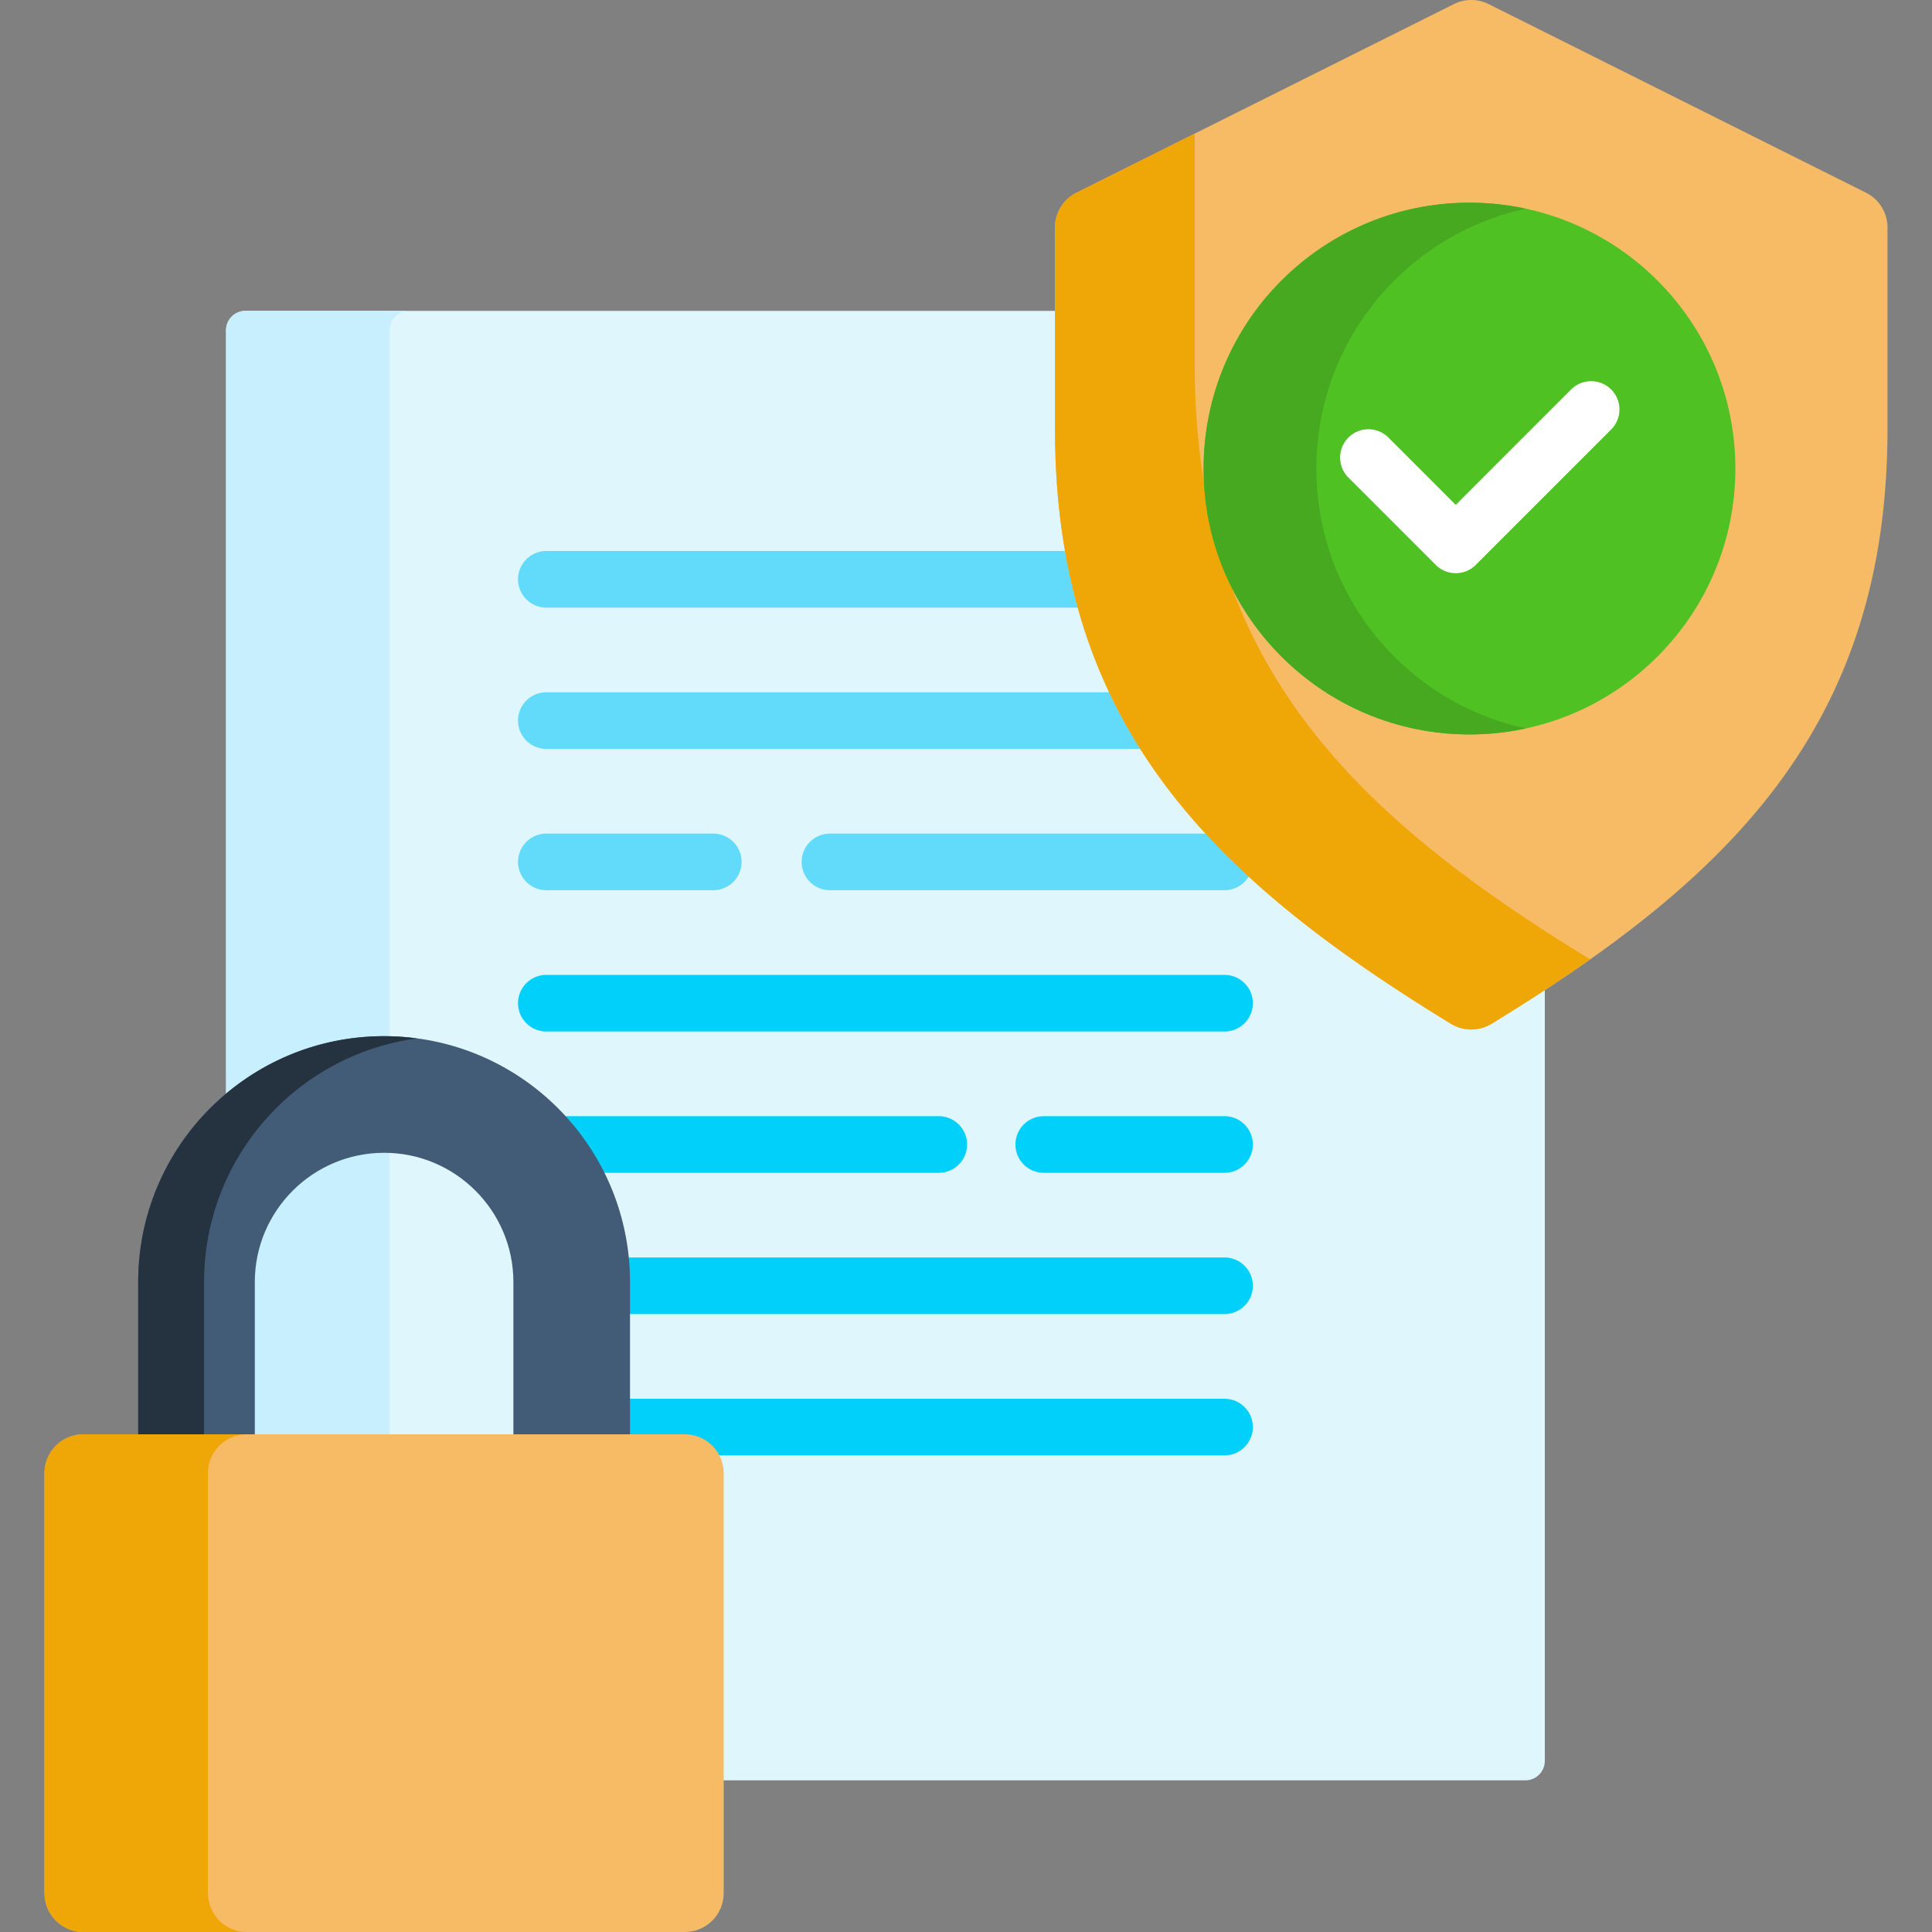 <svg xmlns="http://www.w3.org/2000/svg" version="1.1" xmlns:xlink="http://www.w3.org/1999/xlink" xmlns:svgjs="http://svgjs.com/svgjs" width="512" height="512" x="0" y="0" viewBox="0 0 512 512" style="enable-background:new 0 0 512 512" xml:space="preserve" class=""><rect x="0" y="0" width="512" height="512" fill="#808080" stroke="none"/><g><path fill="#dff6fd" d="M394.77 270.459a9.34 9.34 0 0 1-9.747 0c-64.477-39.455-104.438-79.455-104.438-156.846V82.379H65.059a5.15 5.15 0 0 0-5.151 5.151v293.579h121.576c5.13 0 9.303 4.173 9.303 9.302v81.395h213.456a5.15 5.15 0 0 0 5.151-5.151v-205.45a541.902 541.902 0 0 1-14.624 9.254z" data-original="#dff6fd" class=""></path><path fill="#c8effe" d="M103.279 381.109V87.53a5.15 5.15 0 0 1 5.151-5.151H65.059a5.15 5.15 0 0 0-5.151 5.151v293.579z" data-original="#c8effe" class=""></path><g fill="#62dbfb"><path d="M283.235 146.024H144.783c-4.143 0-7.5 3.358-7.5 7.5s3.357 7.5 7.5 7.5h141.822a153.653 153.653 0 0 1-3.37-15zM294.972 183.469H144.783c-4.143 0-7.5 3.358-7.5 7.5s3.357 7.5 7.5 7.5h158.508a138.301 138.301 0 0 1-8.319-15zM320.805 220.914H219.943c-4.143 0-7.5 3.358-7.5 7.5s3.357 7.5 7.5 7.5h104.575a7.5 7.5 0 0 0 6.873-4.502 194.765 194.765 0 0 1-10.586-10.498z" fill="#62dbfb" data-original="#62dbfb" class=""></path></g><path fill="#62dbfb" d="M189.038 235.914h-44.255c-4.143 0-7.5-3.358-7.5-7.5s3.357-7.5 7.5-7.5h44.255c4.143 0 7.5 3.358 7.5 7.5s-3.357 7.5-7.5 7.5z" data-original="#62dbfb" class=""></path><path fill="#01d0fb" d="M324.519 273.358H144.783c-4.143 0-7.5-3.358-7.5-7.5s3.357-7.5 7.5-7.5h179.735c4.143 0 7.5 3.358 7.5 7.5s-3.357 7.5-7.499 7.5zM324.519 310.803h-47.915c-4.143 0-7.5-3.358-7.5-7.5s3.357-7.5 7.5-7.5h47.915a7.5 7.5 0 0 1 0 15zM248.789 295.803H148.471a64.478 64.478 0 0 1 10.554 15h89.765a7.5 7.5 0 1 0-.001-15zM324.519 333.248H165.631c.217 2.143.329 4.317.329 6.517v8.483h158.559a7.5 7.5 0 0 0 0-15zM324.519 370.693H165.96v10.416h15.524c3.406 0 6.383 1.846 8.003 4.584h135.031c4.143 0 7.5-3.358 7.5-7.5s-3.357-7.5-7.499-7.5z" data-original="#01d0fb" class=""></path><path fill="#f7bb66" d="M285.281 51.069a10.301 10.301 0 0 0-5.696 9.215v53.329c0 78.849 41.897 119.136 104.915 157.699a10.343 10.343 0 0 0 10.791 0c63.019-38.563 104.915-78.85 104.915-157.699V60.284c0-3.903-2.205-7.47-5.696-9.215L394.501 1.087a10.302 10.302 0 0 0-9.211 0z" data-original="#fac600" class=""></path><path fill="#efa708" d="M316.618 96.615V35.408l-31.337 15.661a10.301 10.301 0 0 0-5.696 9.215v53.329c0 78.849 41.897 119.136 104.915 157.699a10.342 10.342 0 0 0 10.79 0c9.178-5.616 17.903-11.27 26.121-17.073-62.95-38.54-104.793-78.826-104.793-157.624z" data-original="#e8b800" class=""></path><circle cx="389.432" cy="124.174" r="70.461" fill="#4fc123" data-original="#4fc123" class=""></circle><path fill="#47a920" d="M348.852 124.174c0-33.786 23.785-62.004 55.52-68.858a70.71 70.71 0 0 0-14.94-1.602c-38.914 0-70.461 31.546-70.461 70.461s31.546 70.461 70.461 70.461a70.71 70.71 0 0 0 14.94-1.602c-31.735-6.856-55.52-35.074-55.52-68.86z" data-original="#47a920" class=""></path><path fill="#ffffff" d="M385.789 151.9a7.478 7.478 0 0 1-5.304-2.197l-23.166-23.166a7.5 7.5 0 0 1 10.607-10.606l17.862 17.862 30.603-30.604a7.5 7.5 0 0 1 10.607 10.606l-35.906 35.907a7.47 7.47 0 0 1-5.303 2.198z" data-original="#ffffff" class=""></path><path fill="#425b76" d="M67.526 381.109v-41.343c0-18.893 15.371-34.265 34.265-34.265s34.265 15.371 34.265 34.265v41.343h30.905v-41.344c0-35.992-29.177-65.17-65.17-65.17s-65.17 29.177-65.17 65.17v41.344z" data-original="#3675bb" class=""></path><path fill="#253341" d="M54.084 381.109v-41.344c0-33.029 24.577-60.301 56.438-64.57a65.666 65.666 0 0 0-8.732-.599c-35.992 0-65.17 29.177-65.17 65.17v41.344h17.464z" data-original="#2263aa" class=""></path><path fill="#f7bb66" d="M181.485 512H22.096c-5.69 0-10.302-4.612-10.302-10.302V390.41c0-5.69 4.612-10.302 10.302-10.302h159.389c5.69 0 10.302 4.612 10.302 10.302v111.288c0 5.69-4.613 10.302-10.302 10.302z" data-original="#fac600" class=""></path><path fill="#efa708" d="M55.115 501.698V390.41c0-5.69 4.612-10.302 10.302-10.302H22.096c-5.69 0-10.302 4.612-10.302 10.302v111.288c0 5.69 4.612 10.302 10.302 10.302h43.321c-5.69 0-10.302-4.612-10.302-10.302z" data-original="#e8b800" class=""></path></g></svg>
